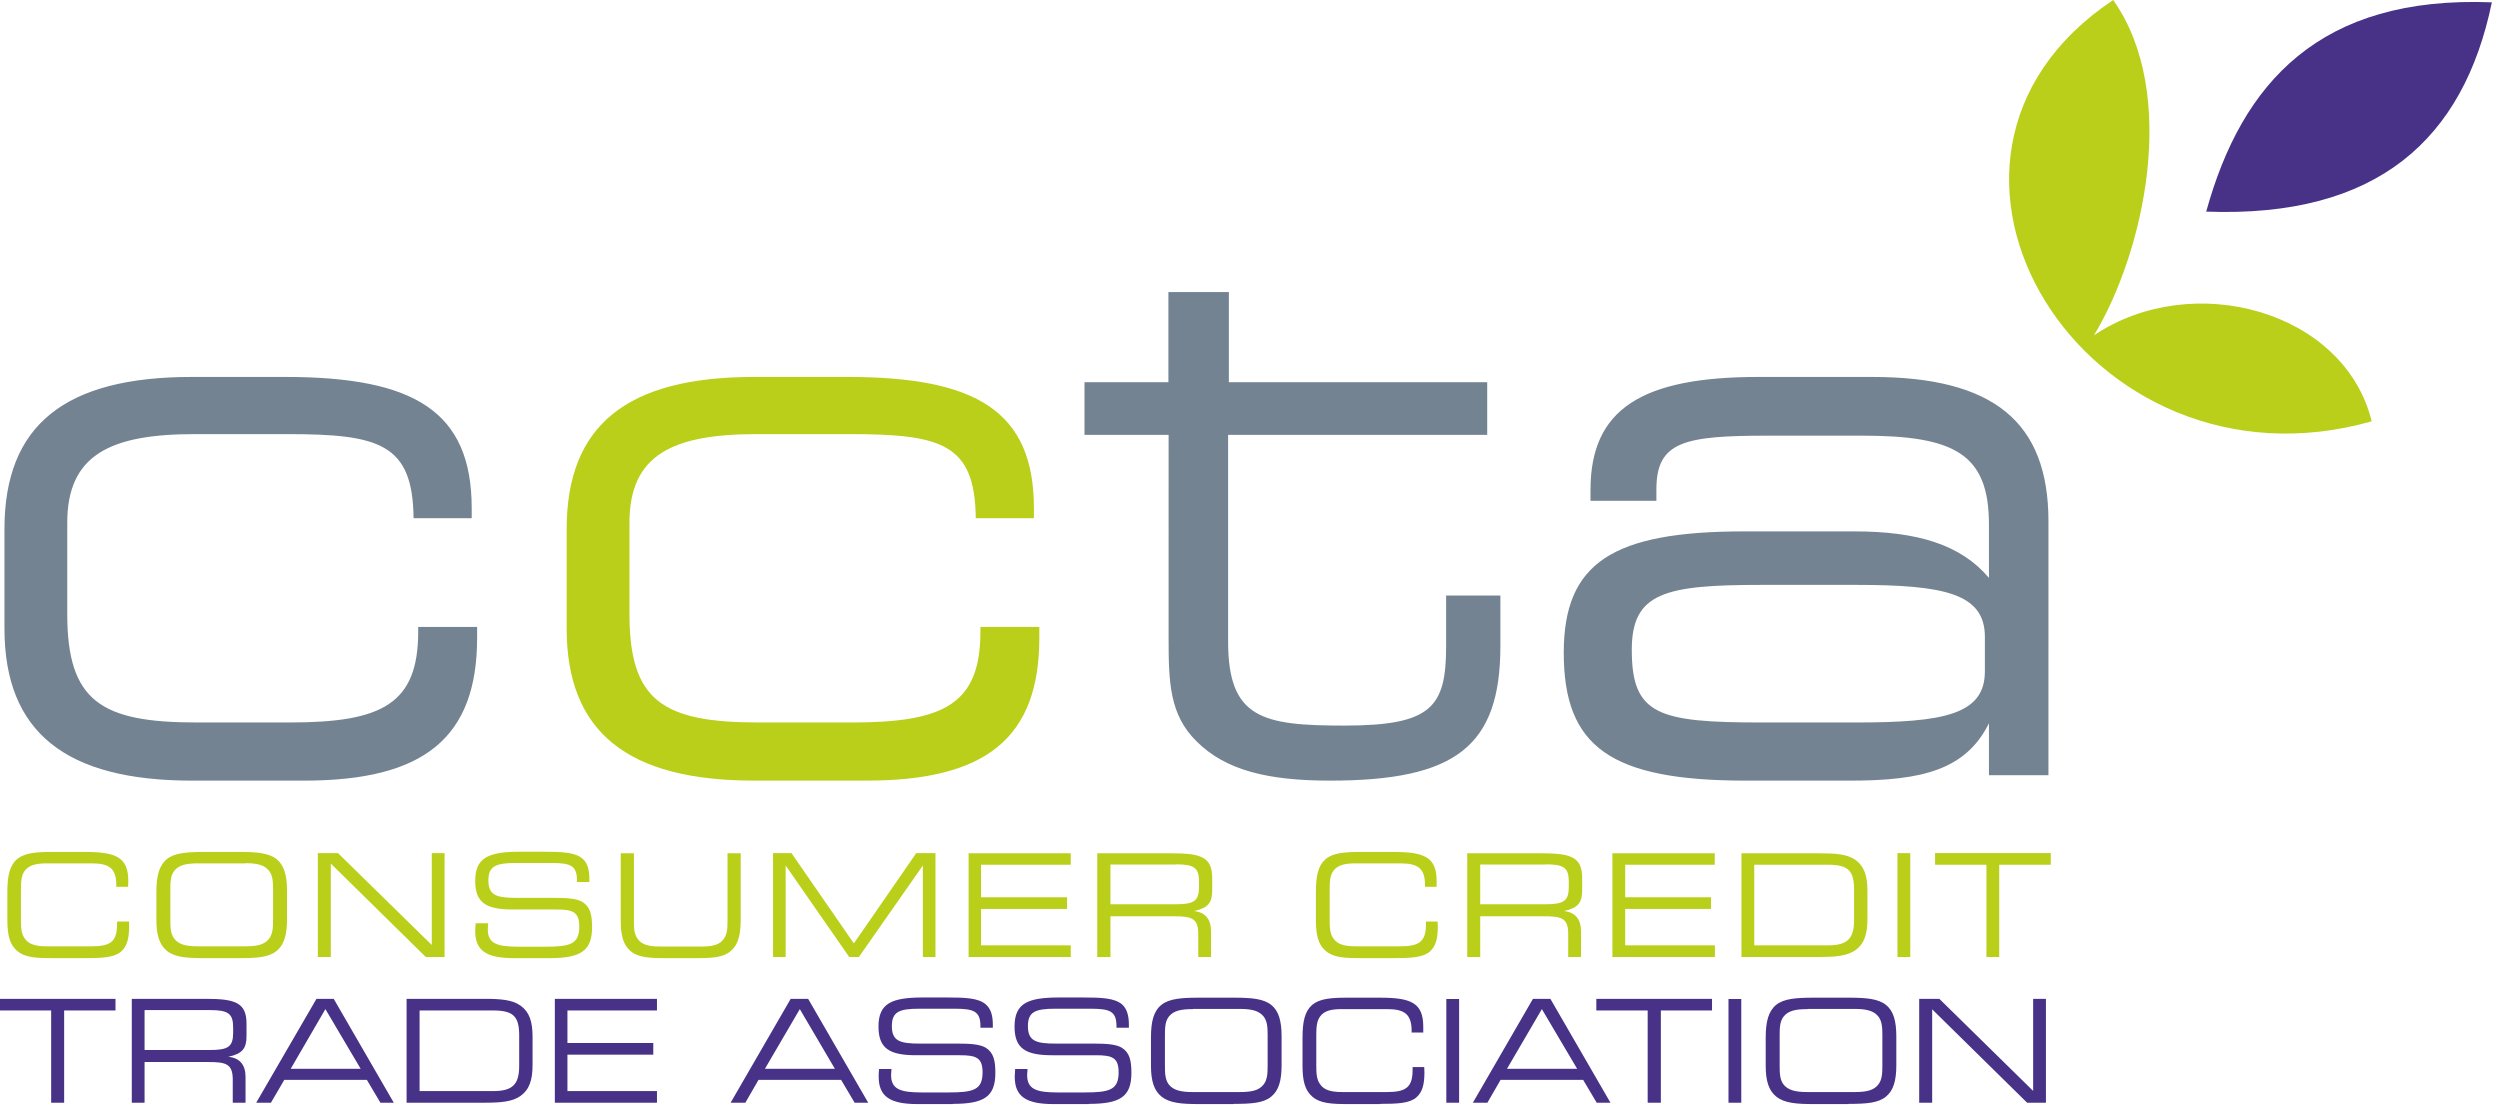 <svg width="129" height="57" viewBox="0 0 129 57" xmlns="http://www.w3.org/2000/svg" fill-rule="evenodd" clip-rule="evenodd" stroke-linejoin="round" stroke-miterlimit="1.41"><path d="M85.47 25.84h-3.4v-.56c0-4.18 2.65-5.83 8.68-5.83h5.84c6.23 0 9.11 2.28 9.11 7.45V40h-3.07v-2.68c-1.19 2.4-3.44 2.96-7.14 2.96h-5.4c-6.99 0-9.4-1.74-9.4-6.6 0-4.65 2.53-6.26 9.31-6.26h5.69c3.23 0 5.48.67 6.94 2.4v-2.76c0-3.67-1.81-4.58-6.55-4.58h-4.81c-4.34 0-5.8.28-5.8 2.77v.59zM15.7 40.28h-5.8c-6.5 0-9.67-2.49-9.67-7.85V27.3c0-5.37 3.12-7.85 9.67-7.85h4.81c6.67 0 9.63 1.77 9.63 6.78v.51h-3c-.04-3.86-1.77-4.34-6.55-4.34h-4.73c-4.38 0-6.59 1.07-6.59 4.58v4.7c0 4.5 1.74 5.6 6.67 5.6h4.81c4.77 0 6.63-.95 6.63-4.7v-.23h3.04v.55c0 5.17-2.73 7.38-8.92 7.38zm47.7-20.56h13.34v2.72H63.37V33.1c0 3.98 1.78 4.34 6 4.34 4.5 0 5.25-.95 5.25-4.1v-2.61h2.8v2.6c0 5.21-2.33 6.95-8.8 6.95-3.16 0-5.37-.52-6.87-2.02-1.41-1.38-1.45-3.07-1.45-5.36V22.44h-4.34v-2.72h4.33v-4.65h3.12v4.65zm32.35 10.46h-4.85c-5 0-6.7.4-6.7 3.35 0 3.35 1.34 3.75 6.7 3.75h4.85c4.54 0 6.67-.4 6.67-2.64v-1.78c0-2.25-2.13-2.68-6.67-2.68z" fill="#738391"/><path d="M28.34 49.44h-1.82c-1.4 0-2-.37-2-1.4l.02-.4h.65l-.02.31c0 .73.46.9 1.57.9h1.4c1.3 0 1.75-.14 1.75-1.04 0-.76-.34-.88-1.18-.88h-2.26c-1.4 0-1.93-.37-1.93-1.48 0-1.19.68-1.5 2.3-1.5h1.21c.99 0 1.64.03 2.02.35.26.22.36.56.36 1.06v.15h-.64v-.08c0-.77-.33-.9-1.32-.9h-1.83c-1.05 0-1.42.17-1.42.9 0 .78.43.9 1.47.9h1.92c.67 0 1.15.03 1.46.21.4.25.5.64.5 1.3 0 1.24-.6 1.6-2.2 1.6zm7.6 0h-1.63c-.82 0-1.4-.04-1.78-.37-.38-.32-.5-.82-.5-1.58v-3.46h.68v3.46c0 .4.01.7.19.95.2.3.57.4 1.13.4h2.2c.56 0 .92-.1 1.12-.4.18-.25.19-.55.19-.95v-3.46h.68v3.43c0 .78-.14 1.3-.5 1.6-.37.34-.93.38-1.77.38zm35.96 0h-1.68c-.84 0-1.42-.03-1.81-.37-.39-.32-.51-.83-.51-1.6v-1.45c0-.83.12-1.36.5-1.69.39-.32.96-.37 1.82-.37h1.68c1.62 0 2.23.28 2.23 1.5v.3h-.6v-.09c0-.84-.34-1.12-1.26-1.12h-2.32c-.57 0-.93.09-1.15.39-.18.25-.19.59-.19 1.04v1.42c0 .45.01.78.2 1.03.2.3.57.4 1.14.4h2.31c.98 0 1.32-.25 1.32-1.14v-.14h.6l.01.26c0 .62-.1 1.02-.42 1.3-.36.3-.96.33-1.87.33zm-67.53 0H2.7c-.83 0-1.42-.03-1.81-.37-.39-.32-.51-.83-.51-1.6v-1.45c0-.83.12-1.36.5-1.69.4-.32.96-.37 1.82-.37h1.68c1.62 0 2.24.28 2.24 1.5l-.01.3H6v-.09c0-.84-.34-1.12-1.26-1.12H2.42c-.57 0-.93.09-1.15.39-.18.25-.19.59-.19 1.04v1.42c0 .45.01.78.2 1.03.2.3.57.4 1.14.4h2.32c.97 0 1.3-.25 1.3-1.14v-.14h.62v.26c0 .62-.1 1.02-.42 1.3-.36.3-.96.33-1.87.33zm7.97 0h-1.79c-.9 0-1.51-.04-1.93-.37-.4-.32-.55-.83-.55-1.6v-1.45c0-.82.14-1.36.54-1.69.4-.32 1.03-.37 1.94-.37h1.79c.9 0 1.53.05 1.93.37.38.3.54.83.54 1.62v1.5c0 .78-.15 1.31-.54 1.62-.4.33-1.03.37-1.93.37zm42.9-4.82h-4.62v1.68h4.44v.6h-4.44v1.88h4.63v.6h-5.27v-5.35h5.27v.59zm33.25 0h-4.63v1.68h4.43v.6h-4.43v1.88h4.63v.6H83.2v-5.35h5.28v.59zm10.08-.6v5.36h-.66v-5.36h.66zm-58.03 5.36h-.65v-5.36h.95l3.22 4.66 3.22-4.66h.99v5.36h-.65v-4.72l-3.3 4.72h-.5l-3.28-4.72v4.72zm65.28-4.76h-2.66v4.76h-.66v-4.76h-2.65v-.6h5.97v.6zm-88.76 4.76h-.66v-5.36h1.04l4.84 4.74v-4.74h.66v5.36h-.97l-4.9-4.82v4.82zm40.23 0h-.67v-5.35h3.82c1.51 0 2.11.18 2.11 1.27v.64c0 .63-.2.91-.94 1.07.58.06.88.42.88 1.04v1.33h-.66v-1.2c0-.83-.38-.9-1.3-.9H57.3v2.1zm19.09 0h-.67v-5.35h3.83c1.5 0 2.1.18 2.1 1.27v.64c0 .63-.2.91-.94 1.07.58.06.88.42.88 1.04v1.33h-.66v-1.2c0-.83-.37-.9-1.3-.9h-3.24v2.1zm17.5 0h-4.02v-5.35h4.02c.83 0 1.43.04 1.86.34.46.33.62.83.62 1.6v1.46c0 .77-.16 1.27-.62 1.6-.43.3-1.03.35-1.86.35zm-81.23-4.83h-2.42c-.61 0-1 .08-1.24.39-.2.26-.2.6-.2 1.04v1.4c0 .46 0 .79.2 1.05.24.32.63.4 1.24.4h2.42c.62 0 1-.08 1.24-.4.18-.24.2-.55.2-.96V45.9c0-.41-.02-.72-.2-.96-.24-.31-.62-.4-1.24-.4zm81.66.07h-3.79v4.16h3.8c.99 0 1.35-.33 1.35-1.3v-1.56c0-1-.3-1.3-1.36-1.3zm-14.56-.01h-3.37v2.05h3.37c.95 0 1.2-.17 1.2-.9v-.26c0-.73-.25-.9-1.2-.9zm-19.1 0H57.3v2.05h3.37c.95 0 1.2-.17 1.2-.9v-.26c0-.73-.25-.9-1.2-.9zm-15.94-4.33h-5.8c-6.51 0-9.67-2.49-9.67-7.85V27.3c0-5.37 3.12-7.85 9.67-7.85h4.81c6.67 0 9.63 1.77 9.63 6.78v.51h-3c-.04-3.86-1.78-4.34-6.55-4.34h-4.73c-4.38 0-6.59 1.07-6.59 4.58v4.7c0 4.5 1.73 5.6 6.67 5.6h4.81c4.77 0 6.63-.95 6.63-4.7v-.23h3.04v.55c0 5.17-2.73 7.38-8.92 7.38zM109.04 0c-12.38 8.25-1.43 25.93 13.34 21.74-1.4-5.7-9.22-7.86-14.33-4.44 2.59-4.29 4.4-12.48.99-17.3z" fill="#bacf19"/><path d="M49.16 56.97h-1.82c-1.4 0-2-.38-2-1.41 0-.12 0-.25.02-.4H46l-.02.31c0 .73.47.9 1.57.9h1.4c1.3 0 1.75-.14 1.75-1.04 0-.76-.34-.88-1.17-.88h-2.27c-1.39 0-1.93-.37-1.93-1.48 0-1.2.68-1.5 2.3-1.5h1.22c.98 0 1.63.03 2.01.35.26.22.37.56.37 1.06v.15h-.64v-.08c0-.77-.34-.9-1.33-.9h-1.83c-1.05 0-1.41.17-1.41.9 0 .78.43.9 1.46.9h1.92c.67 0 1.15.03 1.46.21.4.25.5.64.5 1.3 0 1.24-.59 1.6-2.2 1.6zm7.02 0h-1.82c-1.4 0-2-.38-2-1.41l.02-.4h.64l-.02.31c0 .73.47.9 1.57.9h1.4c1.3 0 1.75-.14 1.75-1.04 0-.76-.33-.88-1.18-.88h-2.26c-1.39 0-1.93-.37-1.93-1.48 0-1.2.68-1.5 2.3-1.5h1.22c.98 0 1.63.03 2.02.35.25.22.36.56.36 1.06v.15h-.64v-.08c0-.77-.34-.9-1.33-.9h-1.83c-1.05 0-1.41.17-1.41.9 0 .78.43.9 1.46.9h1.92c.67 0 1.15.03 1.46.21.4.25.5.64.5 1.3 0 1.24-.59 1.6-2.2 1.6zm15.03 0h-1.67c-.85 0-1.43-.04-1.82-.38-.39-.33-.51-.83-.51-1.6v-1.45c0-.83.12-1.36.5-1.69.39-.32.96-.37 1.82-.37h1.68c1.62 0 2.23.28 2.23 1.5v.3h-.6v-.08c0-.85-.35-1.13-1.26-1.13h-2.32c-.57 0-.93.08-1.15.39-.18.25-.19.59-.19 1.04v1.42c0 .45.01.78.2 1.03.2.3.57.4 1.14.4h2.31c.98 0 1.32-.25 1.32-1.14v-.15h.6l.01.27c0 .62-.1 1.02-.42 1.3-.36.3-.96.33-1.87.33zm-7.55 0h-1.79c-.9 0-1.51-.05-1.93-.38-.4-.32-.55-.83-.55-1.6v-1.45c0-.82.13-1.36.54-1.69.4-.32 1.03-.37 1.94-.37h1.79c.9 0 1.53.05 1.93.37.39.3.54.83.54 1.63v1.49c0 .79-.15 1.31-.54 1.62-.4.33-1.03.37-1.93.37zm31.72 0h-1.79c-.9 0-1.51-.05-1.93-.38-.4-.32-.55-.83-.55-1.6v-1.45c0-.82.14-1.36.54-1.69.4-.32 1.03-.37 1.94-.37h1.79c.9 0 1.53.05 1.93.37.39.3.54.83.54 1.63v1.49c0 .79-.15 1.31-.54 1.62-.4.33-1.03.37-1.93.37zM83.1 56.9h-.71l-.7-1.18h-4.26l-.68 1.18H76l3.1-5.36h.9l3.1 5.36zm-62.77 0h-.7l-.7-1.18h-4.26l-.69 1.18h-.76l3.11-5.36h.89l3.1 5.36zm24.48 0h-.71l-.7-1.18h-4.26l-.68 1.18h-.76l3.1-5.36h.9l3.1 5.36zm54.88 0h-.66v-5.36h1.04l4.84 4.75v-4.75h.66v5.36h-.97l-4.9-4.82v4.82zm-14 0h-.67v-4.76h-2.65v-.6h5.97v.6H85.7v4.76zm-82.39 0h-.66v-4.76H0v-.6h5.96v.6H3.31v4.76zm71.33-5.35h.66v5.35h-.66v-5.35zm14.56 0h.66v5.35h-.66v-5.35zM7.46 56.9H6.8v-5.36h3.82c1.51 0 2.1.19 2.1 1.28v.64c0 .63-.2.91-.94 1.07.59.06.89.41.89 1.04v1.33h-.66v-1.2c0-.83-.38-.9-1.3-.9H7.46v2.1zm26.44 0h-5.27v-5.36h5.27v.6h-4.62v1.68h4.43v.6h-4.43v1.88h4.62v.6zm-8.89 0h-4.03v-5.36h4.03c.83 0 1.43.05 1.85.35.46.33.62.83.62 1.6v1.46c0 .77-.16 1.27-.62 1.6-.42.3-1.02.35-1.85.35zm36.54-4.83c-.61 0-1 .08-1.24.39-.2.26-.2.6-.2 1.04v1.41c0 .45 0 .78.2 1.05.24.3.63.39 1.24.39h2.42c.61 0 1-.08 1.24-.4.18-.24.2-.55.2-.96v-1.57c0-.41-.02-.72-.2-.96-.24-.31-.63-.4-1.24-.4h-2.42zm31.72 0c-.61 0-1 .08-1.24.39-.2.26-.2.6-.2 1.04v1.41c0 .45 0 .78.2 1.05.24.3.63.39 1.24.39h2.42c.61 0 1-.08 1.24-.4.18-.24.2-.55.2-.96v-1.57c0-.41-.02-.72-.2-.96-.24-.31-.63-.4-1.24-.4h-2.42zm-71.62.07v4.16h3.79c1 0 1.35-.33 1.35-1.3v-1.56c0-1-.3-1.3-1.35-1.3h-3.8zm-3.04 3.01l-1.82-3.08L15 55.15h3.6zm24.47 0l-1.81-3.08-1.8 3.08h3.61zm38.3 0l-1.82-3.08-1.8 3.08h3.62zM7.46 52.13v2.05h3.38c.94 0 1.19-.17 1.19-.9v-.26c0-.72-.25-.9-1.2-.9H7.47zM128.58.12c-8.87-.35-12.9 4.14-14.74 10.8 8.84.33 13.28-3.74 14.74-10.8z" fill="#473288"/></svg>